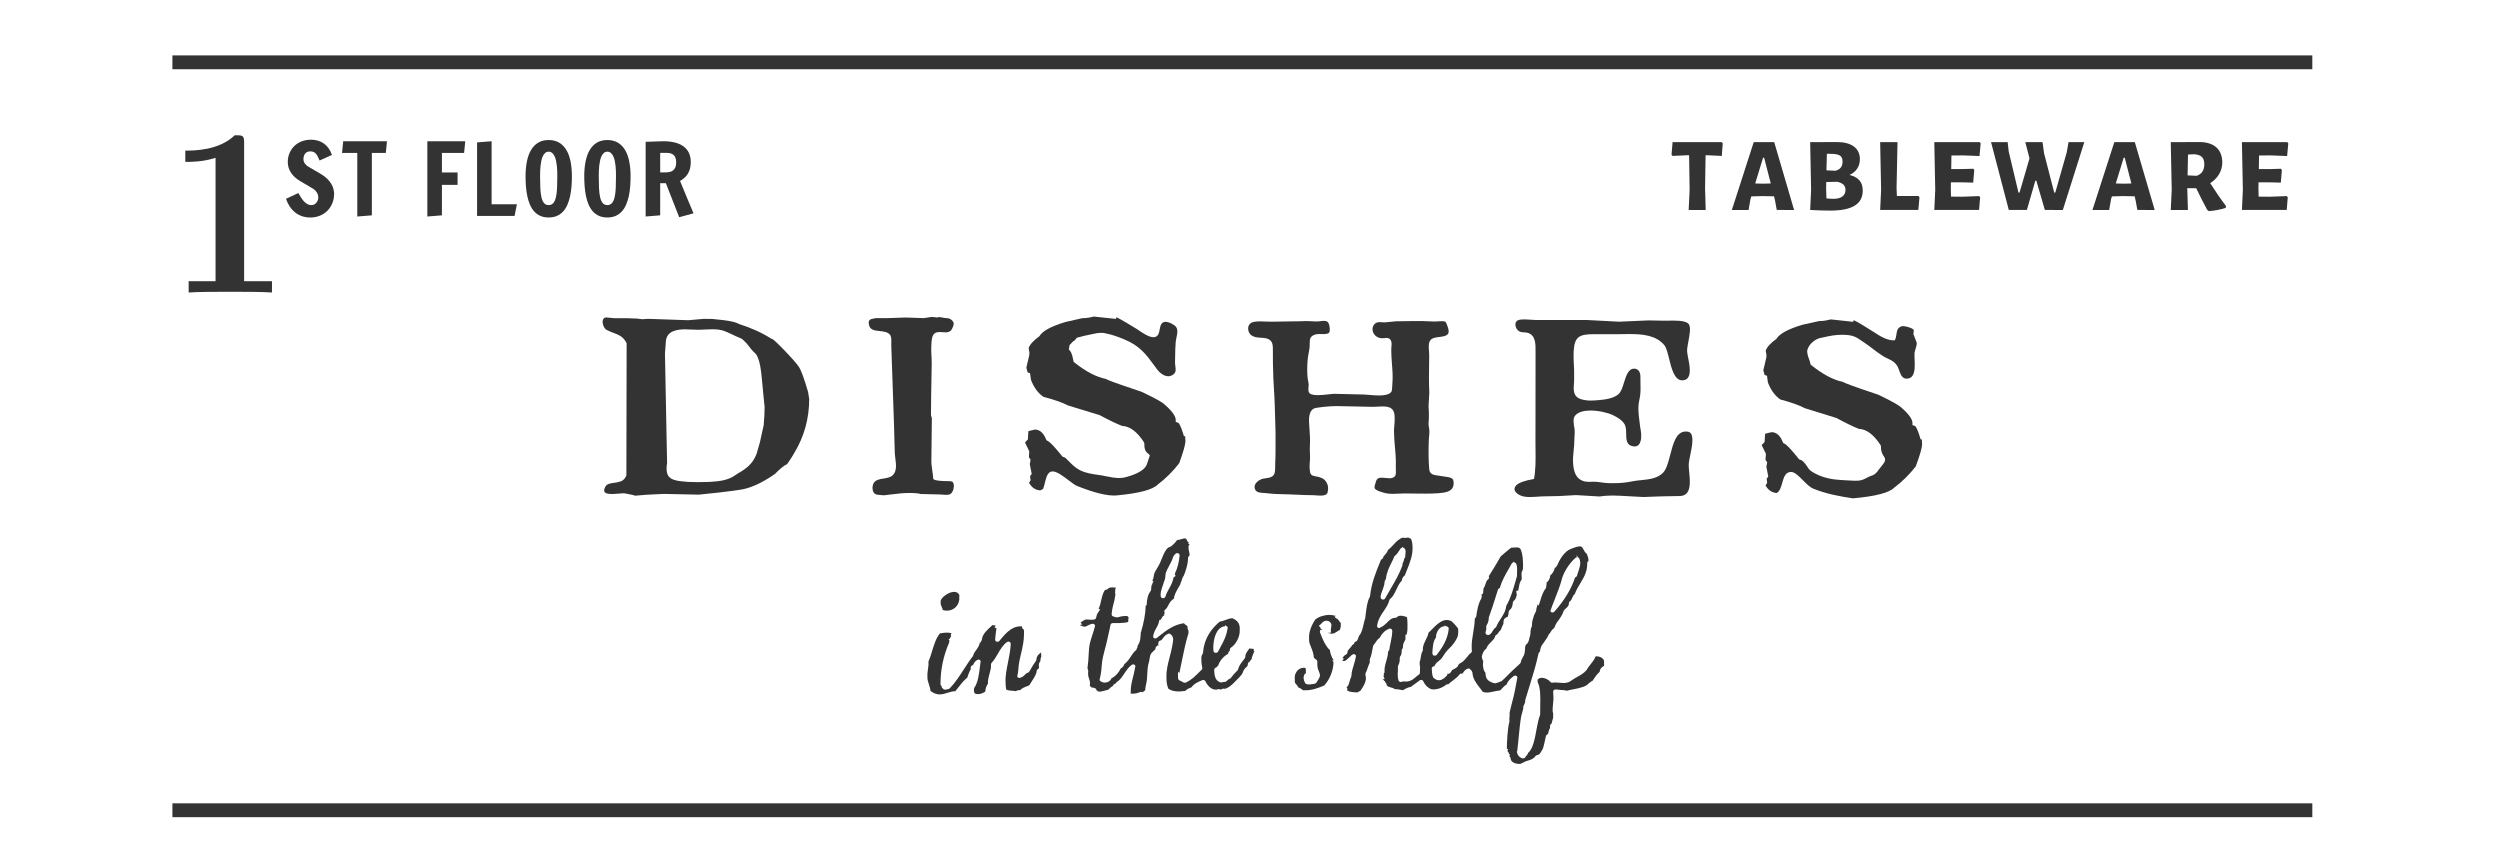 <?xml version="1.0" encoding="utf-8"?>
<!-- Generator: Adobe Illustrator 15.0.1, SVG Export Plug-In  -->
<!DOCTYPE svg PUBLIC "-//W3C//DTD SVG 1.0//EN" "http://www.w3.org/TR/2001/REC-SVG-20010904/DTD/svg10.dtd">
<svg version="1.0"
	 xmlns="http://www.w3.org/2000/svg" xmlns:xlink="http://www.w3.org/1999/xlink" xmlns:a="http://ns.adobe.com/AdobeSVGViewerExtensions/3.0/"
	 x="0px" y="0px" width="361px" height="125px" viewBox="0 0 361 125" overflow="visible" enable-background="new 0 0 361 125"
	 xml:space="preserve">
<defs>
</defs>
<path fill-rule="evenodd" clip-rule="evenodd" fill="#333333" d="M163.622,100.168c-0.094,0-0.189,0-0.289-0.013l-0.128-0.013
	l0.071-0.062v-0.158c-0.015-0.813,0.173-1.54,0.356-2.239c0.129-0.545,0.237-1.01,0.321-1.512c-0.04-0.1-0.091-0.152-0.145-0.186
	c-0.059-0.027-0.115-0.048-0.176-0.048c-0.08,0-0.148,0.026-0.216,0.071c-0.486,0.366-0.81,0.854-1.091,1.29
	c-0.329,0.495-0.618,0.919-1.064,1.194l-0.105,0.114l-0.132,0.146c-0.113,0-0.222,0.085-0.27,0.193
	c-0.051,0.123-0.067,0.13-0.24,0.231c-0.238,0.142-0.335,0.28-0.396,0.36c-0.08,0.058-0.25,0.109-0.716,0.225l-0.321,0.075
	c-0.09,0.02-0.171,0.037-0.248,0.037c-0.282,0-0.463-0.108-0.544-0.316c-0.044-0.116-0.146-0.196-0.267-0.224l-0.446-0.076
	c-0.152-0.199-0.208-0.254-0.217-0.283l0.033-0.247c0-0.099,0-0.172,0.002-0.217c-0.032-0.202-0.074-0.337-0.125-0.483
	c-0.096-0.275-0.162-0.493-0.138-0.75c-0.02-0.141-0.015-0.272,0.015-0.427c-0.051-0.176-0.096-0.255-0.125-0.32l0.095-0.063
	l-0.118-0.065l0.052-0.078c0.098-0.677,0.125-1.268,0.152-1.844c0.027-0.427,0.041-0.686,0.066-0.939
	c0.066-0.629,0.265-1.241,0.458-1.827c0.157-0.451,0.305-0.929,0.41-1.401c-0.105-0.184-0.202-0.239-0.324-0.239
	c-0.237,0.002-0.446,0.107-0.643,0.203c-0.267,0.139-0.417,0.219-0.542,0.223c-0.123,0-0.415-0.096-0.555-0.168l-0.181-0.08
	l0.167-0.04l0.147,0.04l-0.03-0.206l-0.136-0.118l0.031-0.066c0.142-0.104,0.588-0.396,0.752-0.412c0.145,0,0.24,0.006,0.324,0.012
	l0.204,0.019c0.115,0.004,0.201,0.012,0.277,0.012c0.152-0.008,0.27-0.012,0.375-0.03c0.146-0.041,0.255-0.143,0.279-0.283
	c0.062-0.281,0.123-0.576,0.297-0.744c0.042-0.049,0.076-0.091,0.096-0.172l0.221-0.273l-0.187-0.023l-0.063-0.057l0.039-0.119
	c0.143-0.279,0.236-0.709,0.322-1.08c0.14-0.607,0.272-1.18,0.577-1.535h0.006l0.128-0.015c0.12,0,0.191-0.041,0.247-0.125
	c0.096-0.138,0.324-0.218,0.64-0.218c0.157,0,0.29,0.01,0.413,0.029l0.137,0.014l-0.123,0.258l0.005,0.329
	c-0.007,0.028-0.027,0.149-0.027,0.188l0.062,0.15l-0.142,0.861c-0.211,0.76-0.371,1.396-0.413,2.087
	c0.025,0.138,0.101,0.231,0.202,0.265c0.154,0.063,0.379,0.147,0.613,0.147c0.203-0.01,0.366-0.064,0.486-0.166l0.017,0.078
	l0.066,0.062l0.063-0.168c0.027,0.021,0.071,0.028,0.116,0.028c0.043,0,0.073-0.003,0.115-0.008
	c0.157-0.015,0.257-0.026,0.356-0.026c0.24,0,0.309,0.053,0.343,0.105l0.137,0.209l-0.073-0.095l-0.051,0.647
	c-0.407,0.115-0.755,0.145-1.219,0.154l-1.007,0.006c-0.162,0-0.309,0.119-0.335,0.293c-0.088,0.486-0.199,0.956-0.307,1.419
	l-0.201,0.901c-0.074,0.359-0.174,0.712-0.27,1.07c-0.22,0.819-0.424,1.598-0.476,2.401c-0.052,0.795-0.135,1.37-0.314,2.11
	l-0.01,0.035l0.083,0.107c0.172,0.166,0.419,0.259,0.685,0.259c0.456-0.012,0.812-0.239,0.943-0.596
	c0.584-0.312,1.038-0.796,1.357-1.448c0.296-0.115,0.436-0.429,0.526-0.631c0.429-0.324,0.7-0.742,0.94-1.105
	c0.203-0.324,0.421-0.653,0.71-0.879c0.113-0.087,0.157-0.21,0.143-0.346l0.081-0.026V93.38c0.037-0.014,0.061-0.097,0.056-0.197
	c0.389-0.436,0.415-1.306,0.43-1.776c0.449-1.494,0.682-2.74,0.709-3.808l0.009-0.137l0.138-0.079
	c0.02-0.89,0.203-1.549,0.563-2.025c0.036-0.054,0.066-0.113,0.077-0.176l0.022-0.299c0.029-0.31,0.044-0.419,0.145-0.514
	c0.04-0.142,0.057-0.216,0.074-0.269l0.125-0.082l-0.176-0.152c0.119-0.231,0.152-0.429,0.186-0.627
	c0.019-0.17,0.051-0.329,0.103-0.466c0.072-0.194,0.208-0.42,0.36-0.671c0.191-0.323,0.329-0.56,0.439-0.792
	c0.062-0.141,0.12-0.281,0.177-0.427l0.056-0.144c0.204-0.494,0.373-0.918,0.591-1.24c0.187-0.281,0.361-0.48,0.618-0.524
	c0.044-0.015,0.098-0.038,0.14-0.068c0.35-0.265,0.645-0.571,0.887-0.919c0.272-0.027,0.463-0.086,0.621-0.139
	c0.204-0.058,0.335-0.097,0.483-0.098c0.081,0,0.137,0.001,0.198,0.012c0.074,0.171,0.125,0.274,0.202,0.405
	c0.041,0.063,0.112,0.115,0.188,0.13l-0.076,0.2l0.221,0.153l-0.145,0.09c-0.015,0.078-0.03,0.15-0.037,0.271
	c-0.012,0.221,0.037,0.438,0.083,0.642c0.039,0.133,0.062,0.235,0.064,0.294c-0.01,0.156-0.005,0.225,0,0.265
	c-0.15,0.14-0.21,0.243-0.21,0.366c0.005,0.582-0.157,1.313-0.496,2.245l-0.095,0.17l-0.02,0.139
	c-0.152,0.163-0.226,0.388-0.285,0.581c-0.046,0.19-0.085,0.29-0.127,0.342c-0.056,0.076-0.085,0.178-0.076,0.277
	c-0.096,0.18-0.191,0.337-0.284,0.505c-0.292,0.498-0.59,1.011-0.682,1.635c-0.426,0.225-0.629,0.623-0.794,0.94
	c-0.135,0.258-0.25,0.485-0.412,0.583c-0.084,0.057-0.143,0.139-0.167,0.255c0.011,0.091,0.024,0.146,0.053,0.19
	c-0.044,0.152-0.039,0.218,0,0.291h-0.09l-0.072,0.044l0.133,0.111c-0.218,0.024-0.314,0.192-0.399,0.373
	c-0.071,0.153-0.103,0.183-0.113,0.188l-0.094,0.101l-0.001-0.095l-0.124,0.109c-0.017,0.035-0.037,0.098-0.051,0.171
	c-0.062,0.399-0.218,0.655-0.375,0.933c-0.208,0.358-0.406,0.735-0.483,1.288c0.042,0.128,0.108,0.169,0.155,0.197
	c0.058,0.032,0.115,0.04,0.171,0.04c0.076,0,0.147-0.027,0.21-0.068l0.381-0.305c1.027-0.807,2.071-1.629,3.541-1.822
	c0.102,0.149,0.222,0.223,0.35,0.299c0.063,0.041,0.112,0.076,0.157,0.119c-0.008,0.156-0.008,0.418,0.149,0.633l-0.022,0.029
	l0.024,0.111v0.23c-0.409,1.327-0.723,2.861-0.998,4.217l-0.324,1.572l-0.069-0.145l-0.078-0.055l-0.027,0.129
	c-0.029,0.155-0.042,0.234-0.023,0.318c0.016,0.088,0.005,0.158-0.004,0.254c-0.002,0.223,0.015,0.311,0.069,0.397
	c0.044,0.091,0.127,0.152,0.226,0.185c0.093,0.018,0.176,0.069,0.269,0.128c0.161,0.087,0.219,0.118,0.275,0.148
	c0.096,0.019,0.147,0.021,0.184,0.021l0.123-0.021c0.804-0.396,1.309-0.895,1.841-1.425l0.446-0.443
	c0.037-0.037,0.061-0.082,0.093-0.143l-0.061-0.357c-0.051-0.326-0.093-0.612-0.082-0.884c-0.034-0.417,0.015-0.671,0.17-0.879
	c0.041-0.06,0.068-0.121,0.068-0.19c0.181-2.273,1.373-3.582,2.388-4.467c0.319-0.058,0.605-0.156,0.897-0.264
	c0.336-0.126,0.65-0.24,0.96-0.24c0.589,0.248,0.917,0.597,1.032,1.139c0.03,0.156,0.034,0.32,0.021,0.523
	c0.084,1.082-0.681,2.237-1.243,2.562c-0.145,0.086-0.213,0.252-0.167,0.415c-0.111,0.139-0.249,0.248-0.263,0.486
	c-0.416,0.254-1.141,0.763-1.45,1.742h-0.022l-0.083,0.071c-0.123,0.154-0.159,0.188-0.206,0.188
	c-0.14,0.038-0.244,0.176-0.253,0.338c0.027,0.632,0.068,1.569,0.91,1.804c0.027,0,0.051,0.005,0.076,0.005
	c0.13,0,0.169-0.017,0.194-0.03l0.177-0.043c0.012,0,0.021,0,0.035,0c0.215,0,0.264-0.023,0.309-0.055
	c0.072-0.06,0.148-0.129,0.231-0.197c0.112-0.11,0.173-0.174,0.287-0.195c0.079-0.024,0.146-0.07,0.188-0.135
	c0.263-0.363,0.572-0.717,0.943-1.065c0.057-0.056,0.086-0.116,0.104-0.179c0.117-0.494,0.4-0.854,0.699-1.246l0.257-0.332
	c0.05-0.068,0.076-0.139,0.076-0.209c0.01-0.398,0.182-0.635,0.382-0.918l0.261-0.363l0.026,0.082l0.226,0.009
	c0.128,0,0.211,0.011,0.292,0.027l0.055,0.077c-0.006,0.062-0.022,0.133-0.039,0.197l0.177,0.111l-0.103,0.022
	c-0.03,0.085-0.064,0.18-0.111,0.286c-0.131,0.283-0.219,0.491-0.238,0.779c-0.168,0.144-0.232,0.254-0.289,0.355l-0.062,0.131
	l-0.038-0.103c-0.169,0.222-0.196,0.333-0.179,0.429c0.023,0.131-0.054,0.212-0.24,0.39c-0.096,0.089-0.194,0.183-0.258,0.274
	c-0.076,0.104-0.123,0.225-0.172,0.338c-0.068,0.168-0.113,0.283-0.179,0.38c-0.243,0.324-0.521,0.605-0.819,0.893l-0.287,0.289
	c-0.458,0.456-0.682,0.669-1.29,0.917l-0.125,0.045l0.037-0.089c-0.165,0.009-0.25,0.036-0.331,0.056
	c-0.085,0.039-0.169,0.066-0.245,0.107c-0.157-0.068-0.213-0.078-0.262-0.078c-0.228,0.061-0.356,0.082-0.463,0.082
	c-0.792,0-1.299-0.836-1.481-1.197c-0.062-0.127-0.177-0.203-0.309-0.203l-0.15,0.029l-0.247,0.111
	c-0.438,0.197-0.988,0.439-1.29,0.914c-0.437,0.161-0.721,0.324-0.929,0.532l-0.197,0.024c-0.269,0.027-0.49,0.053-0.693,0.055
	c-0.707,0-1.204-0.138-1.543-0.412c-0.193-0.467-0.284-1.021-0.269-1.666c-0.032-0.937,0.199-1.874,0.476-2.922
	c0.149-0.595,0.281-1.116,0.377-1.637c0.081-0.461,0.113-0.752,0.127-0.934c-0.066-0.452-0.294-0.656-0.476-0.752
	c-0.046-0.021-0.098-0.043-0.162-0.043c-0.48,0.162-0.669,0.426-0.821,0.643c-0.157,0.223-0.246,0.334-0.419,0.379
	c-0.169,0.041-0.285,0.199-0.275,0.366l0.005,0.378l-0.078-0.073c-0.069,0.058-0.11,0.11-0.172,0.146
	c-0.1,0.077-0.164,0.196-0.164,0.316c0.006,0.108-0.074,0.194-0.257,0.35c-0.152,0.132-0.375,0.323-0.488,0.619
	c-0.037,0.107-0.069,0.257-0.11,0.504c-0.029,0.213-0.061,0.412-0.118,0.588c-0.151,0.439-0.186,1.106-0.218,1.689
	c0,0-0.03,0.528-0.04,0.671c-0.02,0.228-0.065,0.442-0.105,0.655c-0.078,0.361-0.142,0.646-0.154,0.969
	c-0.127,0.078-0.213,0.137-0.289,0.226l-0.091,0.099l-0.015-0.091l-0.284-0.003C164.29,100.085,163.977,100.161,163.622,100.168z
	 M176.874,90.43c-1.201,0.123-1.665,1.708-1.677,3.125c0,0.164,0.009,0.287,0.026,0.405c0.01,0.159,0.133,0.292,0.285,0.316
	c0.194,0,0.316-0.067,0.38-0.188c0.096-0.172,0.357-0.666,0.357-0.666c0.417-0.768,0.893-1.643,1.036-2.814l0.004-0.027l-0.07-0.104
	c-0.081-0.071-0.168-0.103-0.26-0.103l0.059-0.076l-0.12-0.006L176.874,90.43z M169.997,79.869c-0.077,0-0.145,0.02-0.206,0.064
	c-0.316,0.227-0.419,0.539-0.488,0.766l-0.076,0.209c-0.11,0.247-0.257,0.521-0.395,0.781c-0.208,0.39-0.378,0.711-0.476,0.998
	c-0.051,0.146-0.064,0.308-0.073,0.471c-0.009,0.164-0.027,0.341-0.064,0.46c-0.032,0.109-0.074,0.23-0.12,0.348
	c-0.274,0.771-0.463,1.315-0.513,1.827c0.002,0.168,0.005,0.244,0.022,0.312c0.029,0.165,0.166,0.277,0.331,0.282
	c0.171-0.005,0.311-0.112,0.353-0.258c0.115-0.397,0.3-0.733,0.483-1.06c0.294-0.522,0.562-1.014,0.679-1.67l0.146-0.123
	l0.186-0.117l-0.153-0.158c0.075-0.166,0.053-0.213,0.042-0.244c0.326-0.599,0.595-1.644,0.664-2.609
	c-0.044-0.156-0.115-0.215-0.174-0.244c-0.049-0.021-0.104-0.035-0.162-0.035H169.997L169.997,79.869z"/>
<path fill-rule="evenodd" clip-rule="evenodd" fill="#333333" d="M188.514,99.676c-0.13,0-0.269-0.005-0.399-0.012
	c-0.138-0.166-0.332-0.285-0.605-0.375c-0.108-0.202-0.248-0.365-0.371-0.52l-0.127-0.139c-0.042-0.167-0.066-0.348-0.042-0.561
	c-0.054-0.402,0.042-0.771,0.251-1.077c0.25-0.354,0.637-0.571,1.031-0.571c0.079,0,0.16,0,0.243,0.02
	c0.071,0.156,0.071,0.252,0.071,0.388v0.427c-0.008,0-0.02,0-0.03,0c-0.093,0-0.159,0.074-0.213,0.209
	c-0.052,0.127-0.079,0.268-0.088,0.443c0.029,0.26,0.101,0.498,0.206,0.689c0.034,0.073,0.104,0.132,0.182,0.172
	c0.117,0.04,0.247,0.069,0.404,0.069c0.117,0,0.24-0.029,0.367-0.042c0.115-0.027,0.211-0.043,0.316-0.043
	c0.125,0,0.336-0.083,0.397-0.215c0.042-0.092,0.101-0.186,0.172-0.278c0.134-0.19,0.289-0.426,0.333-0.737
	c-0.021-0.178-0.076-0.355-0.17-0.584c-0.092-0.227-0.163-0.396-0.176-0.544l-0.029-0.23c-0.018-0.155-0.037-0.325-0.018-0.444
	c-0.012-0.104-0.012-0.191,0-0.258c-0.051-0.102-0.093-0.154-0.137-0.188c-0.147-0.109-0.272-0.21-0.365-0.32
	c-0.02-0.542-0.219-1.05-0.41-1.532l-0.164-0.419c-0.096-0.253-0.133-0.545-0.117-0.865c-0.042-0.786,0.291-1.789,0.909-2.688
	c0.464-0.388,1.256-0.646,1.981-0.659c0.281,0,0.531,0.032,0.763,0.091l0.247,0.07l-0.219,0.056
	c0.047,0.116,0.096,0.158,0.139,0.199c0.068,0.059,0.144,0.127,0.223,0.145c0.1,0.026,0.161,0.115,0.274,0.274
	c0.071,0.111,0.155,0.229,0.27,0.335l-0.013,0.528c-0.033,0.178-0.071,0.323-0.137,0.475c-0.14,0.063-0.282,0.162-0.365,0.216
	c-0.266,0.173-0.48,0.317-0.77,0.323l-0.148-0.012l-0.479-0.107l0.484-0.031l-0.006-0.215c-0.025-0.088-0.012-0.266,0.03-0.5
	c0.029-0.158,0.046-0.264,0.052-0.371c-0.037-0.309-0.201-0.504-0.48-0.598c-0.089-0.031-0.172-0.043-0.25-0.043
	c-0.363,0.004-0.574,0.246-0.714,0.398c-0.101,0.121-0.138,0.158-0.173,0.166c-0.094,0.031-0.151,0.119-0.186,0.184l0.12,0.152
	l0.147,0.098l-0.13,0.018l0.339,0.332l-0.285-0.033l-0.071,0.312c0.13,0.355,0.228,0.581,0.324,0.808
	c0.315,0.702,0.596,1.329,1.125,1.792c0.045,0.425,0.24,0.977,0.476,1.377l0.123,0.192l-0.152-0.091h-0.02l-0.086,0.074l0.184,0.174
	c0.014,1.128-0.497,2.492-1.331,3.4c-0.81,0.35-1.698,0.686-2.677,0.697H188.514z"/>
<path fill-rule="evenodd" clip-rule="evenodd" fill="#333333" d="M219.39,110.309c-0.446,0-1.212-0.166-1.258-0.793
	c-0.015-0.139-0.076-0.246-0.176-0.325l0.095-0.261l-0.193-0.033l-0.003-0.006l0.052-0.111c-0.054-0.123-0.149-0.229-0.247-0.33
	l0.112-0.256l-0.185-0.094c0.01-0.945,0.096-2.9,0.383-3.956l-0.014-0.192l0.002-0.141c-0.027-0.074-0.008-0.163,0.02-0.3
	c0.012-0.036,0.021-0.127,0.021-0.157l-0.021-0.184c0.031-0.119,0.031-0.184-0.003-0.238l0.181-0.755l0.18-0.702
	c0.17-0.644,0.336-1.313,0.43-1.811l0.35-1.869c-0.053-0.12-0.1-0.16-0.142-0.183c-0.044-0.035-0.103-0.056-0.169-0.056
	c-0.091,0-0.166,0.029-0.226,0.072c-0.368,0.279-0.817,0.622-1.021,1.212c-0.264,0.136-0.463,0.354-0.635,0.541
	c-0.12,0.136-0.208,0.236-0.318,0.317c-0.324,0.033-0.635,0.101-0.938,0.164c-0.385,0.081-0.671,0.141-0.943,0.146
	c-0.226,0-0.412-0.031-0.605-0.105c-0.135-0.198-0.287-0.4-0.449-0.602c-0.492-0.636-1.007-1.289-1.051-2.176
	c-0.074-0.274-0.199-0.359-0.266-0.41c-0.054-0.119-0.161-0.191-0.302-0.191c-0.421,0.104-0.591,0.343-0.711,0.523
	c-0.122,0.16-0.154,0.207-0.183,0.219l-0.139,0.067l0.039-0.112l-0.203,0.077c-0.031,0.027-0.074,0.058-0.107,0.104
	c-0.23,0.319-0.566,0.569-0.91,0.837c-0.301,0.226-0.499,0.385-0.688,0.558c-0.228,0.011-0.319,0.042-0.37,0.1
	c-0.25,0.261-1.055,0.65-1.736,0.656c-0.182,0-0.299-0.01-0.406-0.053c-0.464-0.174-0.881-0.594-1.094-1.096
	c-0.037-0.105-0.123-0.188-0.229-0.217c-0.021,0-0.037,0-0.051,0c-0.145,0-0.202,0.023-0.256,0.059l-0.495,0.367
	c-0.282,0.194-0.526,0.372-0.765,0.557c-0.589,0.117-1.104,0.459-1.162,0.496l-0.297-0.05c-0.271-0.057-0.543-0.106-0.865-0.106
	c-0.213-0.145-0.496-0.223-0.63-0.256c-0.447-0.141-0.56-0.204-0.573-0.427c-0.012-0.139-0.097-0.26-0.225-0.31l0.02-0.098
	l-0.029-0.029c-0.098-0.059-0.132-0.118-0.188-0.189l-0.178-0.214l0.233,0.101l0.095-0.061l-0.033-0.078l-0.143-0.068l0.125,0.035
	l-0.107-0.212c0.036-0.086,0.047-0.226,0.021-0.366l0.098-0.201c0.02-0.034,0.02-0.096,0.02-0.154
	c-0.031-0.516,0.08-0.938,0.238-1.477c0.138-0.467,0.275-0.937,0.275-1.41c0.135-0.154,0.174-0.232,0.184-0.32
	c0.031-0.276,0.096-0.58,0.167-0.899c0.12-0.593,0.252-1.204,0.257-1.8c-0.01-0.115-0.068-0.207-0.147-0.252
	c-0.061-0.04-0.134-0.062-0.21-0.062c-0.847,0.273-1.215,0.91-1.488,1.369c-0.268,0.166-0.418,0.394-0.545,0.598
	c-0.115,0.167-0.179,0.283-0.265,0.352c-0.062,0.049-0.108,0.125-0.114,0.211l-0.061,0.304c-0.112,0.612-0.215,1.159-0.383,1.501
	c-0.028,0.062-0.041,0.131-0.038,0.177c0.01,0.09,0.005,0.13-0.003,0.175c-0.004,0.094-0.007,0.15,0,0.24
	c-0.125,0.229-0.213,0.496-0.294,0.732c-0.138,0.407-0.218,0.646-0.329,0.834c-0.006,0.195-0.006,0.359,0.069,0.504
	c-0.029,0.214-0.017,0.262,0.003,0.311c-0.089,0.609-0.383,1.068-0.814,1.697c-0.13,0.041-0.272,0.108-0.4,0.216
	c-0.662-0.016-1.226-0.046-1.506-0.312l0.043-0.249l-0.133-0.164c0.265-0.181,0.37-0.564,0.451-0.869
	c0.068-0.257,0.127-0.455,0.208-0.602c0.028-0.045,0.042-0.099,0.05-0.158c0.024-0.608,0.179-1.097,0.34-1.612
	c0.119-0.385,0.256-0.834,0.324-1.322c-0.039-0.106-0.098-0.159-0.149-0.191c-0.044-0.027-0.095-0.038-0.162-0.038
	c-0.085,0-0.159,0.017-0.224,0.061c-0.146,0.111-0.301,0.256-0.458,0.418c-0.304,0.29-0.548,0.518-0.739,0.518l-0.118-0.027
	l-0.136-0.059l0.172-0.172l0.052-0.076l-0.054-0.069l-0.17-0.033c0.268-0.304,0.355-0.437,0.527-0.508
	c0.138-0.052,0.223-0.183,0.223-0.329c0.012-0.215,0.099-0.322,0.293-0.523c0.12-0.122,0.279-0.284,0.387-0.513
	c0.219-0.069,0.326-0.304,0.358-0.399l0.093-0.086c0.041-0.012,0.184-0.076,0.24-0.135c0.083-0.102,0.128-0.23,0.172-0.365
	c0.078-0.228,0.123-0.343,0.17-0.402c0.34-0.4,0.465-0.958,0.592-1.508c0.092-0.422,0.158-0.691,0.256-0.947l0.071-0.575
	c0.11-0.879,0.232-1.929,0.586-2.511l0.044-0.14c0.207-1.907,0.826-3.405,1.477-4.997l0.109-0.276
	c0.185-0.085,0.283-0.183,0.312-0.319c0.028-0.14,0.125-0.244,0.259-0.385c0.172-0.192,0.355-0.395,0.435-0.7
	c0.305-0.218,0.576-0.52,0.799-0.757c0.399-0.438,0.818-0.891,1.371-1.02l0.122-0.027l-0.038,0.079c0,0,0.338-0.019,0.342-0.019
	c0.077,0,0.189-0.016,0.312-0.061c0.129,0.079,0.262,0.151,0.414,0.19c0.145,0.321,0.229,0.737,0.219,1.228
	c0.077,1.096-0.413,2.321-0.808,3.305c0,0.01-0.228,0.567-0.289,0.745c-0.194,0.149-0.412,0.384-0.456,0.779
	c-0.348,0.358-0.574,0.833-0.766,1.25c-0.264,0.556-0.5,1.062-0.892,1.364c-0.063,0.041-0.105,0.115-0.13,0.198
	c-0.149,0.598-0.469,1.06-0.8,1.559c-0.395,0.57-0.878,1.28-0.985,2.232c0.037,0.095,0.078,0.145,0.135,0.185
	c0.061,0.036,0.127,0.051,0.191,0.051c0.535-0.212,0.818-0.496,1.091-0.76c0.376-0.387,0.702-0.717,1.241-0.722l0,0
	c0.1,0,0.19-0.041,0.252-0.112c0.105-0.117,0.274-0.18,0.493-0.188c0.25,0,0.534,0.065,0.914,0.194l0.058,0.383
	c0.018,0.298,0.028,0.515,0.028,0.724c0.013,0.529,0,0.92-0.108,1.331l-0.031,0.136l-0.059-0.09l-0.131,0.204
	c0.066,0.089,0.066,0.14,0.008,0.259c0.066,0.164,0.074,0.196-0.08,0.484c-0.092,0.171-0.141,0.267-0.173,0.366
	c-0.063,0.183-0.075,0.343-0.083,0.482c-0.002,0.074-0.008,0.175-0.012,0.207c-0.113,0.097-0.165,0.19-0.165,0.317
	c0.003,0.398-0.063,0.691-0.188,0.836c-0.068,0.072-0.098,0.16-0.098,0.259c0.021,0.422-0.044,0.768-0.23,1.118
	c-0.025,0.053-0.045,0.11-0.039,0.182l0.002,0.24c0.012,0.244-0.002,0.454-0.018,0.654l-0.012,0.258
	c0.01,0.344,0.049,0.554,0.115,0.79c0.037,0.106,0.11,0.181,0.215,0.226c0.072,0.01,0.113,0.01,0.152,0.01
	c0.067,0,0.108-0.01,0.152-0.037c0.055-0.019,0.104-0.048,0.203-0.048l0.194,0.015c0.081,0.005,0.169,0.005,0.255,0.005
	c0.066,0,0.135-0.005,0.201-0.019c0.503-0.082,0.833-0.379,1.128-0.633c0.145-0.125,0.267-0.236,0.412-0.321
	c0.116-0.065,0.186-0.194,0.181-0.329c-0.002-0.125,0.005-0.262,0.018-0.4l0.003-0.313c0-0.141-0.016-0.317-0.06-0.505l0.016-0.164
	l-0.003-0.21c0.078-0.142,0.12-0.396,0.165-0.684c0.051-0.298,0.1-0.585,0.205-0.735c0.052-0.071,0.078-0.154,0.078-0.24
	c-0.031-0.518,0.174-0.939,0.393-1.395c0.174-0.357,0.354-0.716,0.443-1.129c0.147-0.112,0.316-0.285,0.457-0.432
	c0.609-0.625,1.338-1.365,2.154-1.381c0.219,0,0.417,0.049,0.641,0.149c0.179,0.094,0.91,0.901,1.002,1.093
	c0.035,0.176,0.045,0.354,0.014,0.546c0.031,0.606-0.269,1.069-0.631,1.576c-0.273,0.381-0.457,0.556-0.635,0.722l-0.212,0.209
	c-0.259,0.27-0.417,0.508-0.569,0.736c-0.163,0.26-0.288,0.451-0.43,0.607c-0.082,0.094-0.166,0.16-0.246,0.219
	c-0.281,0.217-0.507,0.388-0.652,0.693l-0.117,0.253l0.039-0.146c-0.242,0.072-0.348,0.197-0.365,0.319
	c0.008,0.469,0.066,0.902,0.169,1.226c0.015,0.063,0.052,0.121,0.101,0.164c0.262,0.227,0.518,0.337,0.781,0.337
	c0.438-0.006,0.754-0.307,1.006-0.541c0.121-0.092,0.191-0.199,0.219-0.332l0.029-0.129c0.076,0.081,0.076,0.081,0.088,0.081
	c0.082,0,0.187-0.048,0.282-0.147c0.086-0.082,0.137-0.177,0.175-0.252l0.09-0.15c0.032-0.018,0.115-0.061,0.201-0.107
	c0.217-0.107,0.39-0.195,0.531-0.329c0.104-0.104,0.148-0.224,0.182-0.312c0.101-0.165,0.214-0.214,0.312-0.269
	c0.171-0.094,0.286-0.158,0.387-0.26c0.216-0.199,0.393-0.412,0.564-0.626c0.19-0.242,0.361-0.448,0.534-0.562
	c0.101-0.074,0.132-0.18,0.152-0.252c-0.029-0.185-0.029-0.363-0.029-0.538c-0.028-0.637,0.068-1.255,0.2-2.056
	c0.113-0.665,0.23-1.382,0.245-2.123c0.122-0.108,0.196-0.202,0.214-0.321c0.078-0.676,0.289-1.925,0.755-2.615l0.015-0.025
	l-0.037-0.14l0.079-0.095l0.015-0.031l-0.062-0.122l-0.057-0.136l0.083,0.021l0.121-0.104c0.07-0.07,0.098-0.173,0.083-0.271
	l0.015-0.133c0.018-0.115,0.035-0.225,0.015-0.348c0.14-0.189,0.224-0.431,0.297-0.643c0.083-0.271,0.172-0.551,0.347-0.654
	c0.055-0.035,0.1-0.086,0.134-0.153l0.044-0.181c-0.01-0.057-0.014-0.113-0.041-0.171c0.637-0.98,1.203-1.955,1.733-2.874
	l0.345-0.293c0.375-0.32,0.753-0.639,1.146-0.942l0.347-0.026c0.142-0.008,0.279-0.02,0.404-0.027c0.262,0,0.402,0.038,0.514,0.137
	c0.212,0.17,0.451,1.095,0.454,2.153c0.018,0.335,0.005,0.659-0.029,0.937l-0.065,0.137c-0.053,0.104-0.108,0.218-0.123,0.338
	l0.007,0.348c0.024,0.188,0.027,0.229,0.017,0.262l0.008,0.152l-0.031,0.211c-0.128,0.188-0.213,0.327-0.258,0.503
	c-0.059,0.187-0.088,0.368-0.117,0.55c-0.021,0.165-0.059,0.329-0.086,0.427l-0.062,0.176l-0.054-0.141
	c-0.16,0.108-0.187,0.161-0.204,0.222l0.069,0.137l-0.016,0.123l-0.012,0.039l0.074,0.078l-0.035,0.141
	c-0.076,0.287-0.176,0.625-0.412,0.781c-0.083,0.062-0.137,0.166-0.141,0.262c-0.043,0.535-0.185,0.881-0.442,1.05
	c-0.086,0.06-0.149,0.157-0.157,0.269c-0.054,0.549-0.121,0.707-0.164,0.751c-0.137,0.027-0.25,0.072-0.314,0.161
	c-0.034,0.057-0.056,0.105-0.07,0.152l-0.057-0.068l-0.068-0.01l-0.005,0.157c-0.036,0.099-0.069,0.196-0.079,0.329v0.266
	c-0.174,0.365-0.311,0.633-0.395,0.923c-0.182,0.116-0.305,0.31-0.348,0.386c-0.096,0.145-0.17,0.238-0.255,0.283
	c-0.104,0.038-0.187,0.136-0.209,0.244c-0.079,0.314-0.338,0.566-0.571,0.792c-0.307,0.3-0.568,0.567-0.682,0.953
	c-0.314,0.21-0.573,0.64-0.649,1.095l-0.009,0.143c0.041,0.295,0.106,0.43,0.171,0.525l0.103,0.158l-0.146-0.046l0.056,0.223
	l-0.03,0.199c0.025,0.587,0.137,0.972,0.374,1.214c0,0.188,0.007,0.254,0.026,0.328c0.049,0.794,0.787,1.027,1.187,1.154
	c0.022,0.012,0.088,0.029,0.177,0.029l0.27-0.066c0.326-0.105,0.518-0.176,0.697-0.274l0.438-0.417
	c0.731-0.729,1.445-1.441,2.181-2.084c0.073-0.067,0.112-0.149,0.124-0.229c0.023-0.209,0.123-0.39,0.233-0.589
	c0.118-0.199,0.239-0.416,0.3-0.687c0.041-0.161,0.061-0.345,0.066-0.606c0.02-0.257,0.037-0.451,0.117-0.6
	c0.182-0.161,0.265-0.234,0.318-0.334c0.118-0.225,0.167-0.444,0.199-0.668c0.098-0.244,0.139-0.436,0.152-0.639l0.01-0.18v-0.139
	c0.041-0.165,0.063-0.285,0.059-0.416c0.146-0.227,0.149-0.391,0.162-0.582c0-0.141,0-0.293,0.053-0.501
	c0.143-0.53,0.261-0.981,0.488-1.311c0.044-0.057,0.069-0.143,0.061-0.229c-0.004-0.095,0.019-0.163,0.045-0.259
	c0.032-0.108,0.063-0.196,0.076-0.307l0.062-0.426l0.009,0.261l0.003,0.016l0.106,0.055l0.134-0.241l0.14-0.438
	c0.227-0.733,0.422-1.361,0.793-1.796c0.032-0.049,0.085-0.14,0.08-0.26c-0.01-0.06,0-0.119,0.018-0.177
	c0.027-0.132,0.051-0.251,0.039-0.383l-0.012-0.142l0.08,0.061c0.217-0.246,0.428-0.522,0.454-0.983
	c0.349-0.284,0.581-0.685,0.675-1.177l0.078,0.047h0.051l0.018-0.14c0,0,0,0,0.005,0c0.046,0,0.13-0.056,0.179-0.183
	c0.375-0.958,1.113-2.055,1.912-2.357l0.241-0.098c0.331-0.127,0.74-0.283,1.081-0.298c0.076,0,0.135,0.015,0.184,0.017
	c0.164,0.04,0.238,0.154,0.368,0.416c0.12,0.227,0.26,0.493,0.513,0.684l0.037,0.121c0.179,0.479,0.168,0.572,0.168,0.6l0.003,0.336
	c-0.132,0.02-0.171,0.093-0.171,0.244c0.031,1.227-0.492,2.076-0.99,2.894c-0.301,0.497-0.604,0.991-0.785,1.532
	c-0.204,0.166-0.312,0.408-0.41,0.625c-0.088,0.198-0.162,0.364-0.277,0.435c-0.117,0.062-0.188,0.189-0.186,0.329
	c0.014,0.293-0.16,0.469-0.467,0.76l-0.195,0.18c-0.037,0.043-0.07,0.101-0.092,0.145c-0.184,0.602-0.529,1.06-0.857,1.509
	c-0.27,0.362-0.346,0.538-0.5,0.952c-0.113,0.083-0.211,0.168-0.302,0.262c-0.177,0.238-0.276,0.385-0.353,0.553h-0.042
	l-0.079,0.075c-0.156,0.41-0.385,0.727-0.607,1.03l-0.135,0.199c-0.328,0.434-0.447,0.585-0.552,1.287
	c-0.128,0.109-0.182,0.188-0.208,0.29c-0.339,1.594-0.78,3.044-1.324,4.786c-0.214,0.69-0.412,1.329-0.608,1.986
	c0.01,0.075,0.022,0.136-0.003,0.27l-0.123,0.292c-0.119,0.271-0.144,0.325-0.151,0.366c0.06,0.127-0.031,0.448-0.13,0.769
	c-0.076,0.239-0.132,0.432-0.159,0.585c-0.146,0.807-0.267,2.024-0.37,3.098l-0.066,0.662c-0.043,0.459-0.088,0.893-0.133,1.251
	l-0.059,0.103c0.091,0.527,0.376,0.826,0.792,0.974c0.011,0,0.02,0,0.032,0c0.24,0,0.354-0.068,0.406-0.196
	c0.025-0.053,0.086-0.121,0.108-0.141c0.11-0.127,0.235-0.26,0.297-0.471c0.696-0.547,0.983-2.15,1.175-3.213l0.122-0.64
	c0.11-0.554,0.226-1.128,0.427-1.61l0.012-0.427c-0.006-0.295-0.004-0.629,0.008-1.005c0.025-1.166,0.047-2.501-0.383-3.337
	c0.033-0.203,0.01-0.261-0.008-0.302c0.15-0.219,0.347-0.291,0.597-0.296c0.461,0,0.968,0.235,1.224,0.568
	c0.068,0.089,0.176,0.139,0.284,0.139c0.175-0.023,0.284-0.034,0.395-0.034c0.218,0,0.383,0.019,0.545,0.03
	c0.288,0.032,0.499,0.046,0.708,0.046c0.253-0.004,0.439-0.027,0.615-0.088c0.231-0.061,0.432-0.197,0.678-0.375
	c0.146-0.102,0.25-0.163,0.355-0.227l0.328-0.184c0.545-0.304,0.955-0.541,1.336-0.975c0.176-0.316,0.341-0.535,0.527-0.762
	c0.299-0.363,0.611-0.748,0.803-1.241c0.033,0,0.07,0,0.111,0c0.447,0,0.822,0.181,1.006,0.448c0.089,0.137,0.12,0.305,0.086,0.514
	c0.034,0.168,0.034,0.293-0.006,0.424c-0.382,0.195-0.59,0.479-0.627,0.859c-0.432,0.371-0.756,0.878-1.013,1.283
	c-0.112,0.037-0.182,0.072-0.255,0.15l-0.1,0.102l-0.131,0.043c-0.387,0.555-1.305,0.74-2.197,0.92
	c-0.395,0.074-0.738,0.141-1.044,0.229c-0.276-0.089-0.552-0.106-0.919-0.119l-0.136-0.015c-0.164-0.014-0.338-0.027-0.524-0.055
	c-0.174,0.006-0.246,0.041-0.299,0.096c-0.047,0.051-0.084,0.114-0.094,0.209c0.025,0.273,0.042,0.551,0.049,0.825
	c0.016,0.212-0.013,0.495-0.049,0.796c-0.057,0.543-0.122,1.162-0.015,1.486c0.04,0.109,0.04,0.225,0.007,0.363
	c0.044,0.209,0.006,0.384-0.076,0.627c-0.062,0.192-0.106,0.343-0.129,0.51c-0.159,0.115-0.23,0.219-0.232,0.363l0.006,0.314
	c-0.095,0.082-0.174,0.279-0.223,0.539c-0.051,0.251-0.074,0.304-0.087,0.335c-0.146,0.026-0.249,0.12-0.286,0.251
	c-0.026,0.103-0.058,0.264-0.1,0.449l-0.029,0.135c-0.113,0.525-0.251,1.17-0.393,1.401c-0.13,0.185-0.26,0.39-0.39,0.617
	l-0.222,0.122c-0.144,0.028-0.352,0.104-0.424,0.229c-0.115,0.249-0.681,0.54-1.076,0.615c-0.23,0.06-0.431,0.147-0.645,0.271
	c-0.216,0.11-0.39,0.205-0.522,0.205H219.39z M208.472,90.452c-0.24,0-0.506,0.171-0.719,0.428
	c-0.264,0.342-0.416,0.786-0.393,1.167c-0.448,0.566-0.485,1.478-0.527,2.271c0.033,0.243,0.133,0.329,0.217,0.354
	c0.02,0.002,0.047,0.002,0.062,0.002c0.205,0,0.279-0.033,0.339-0.103c0.795-1.015,1.626-2.263,1.753-3.839
	c-0.038-0.138-0.112-0.229-0.208-0.267c-0.127-0.036-0.243-0.06-0.357-0.06l0.059-0.074h-0.12l-0.012,0.131
	C208.535,90.458,208.501,90.452,208.472,90.452z M218.468,81.241c-0.061,0-0.143,0.058-0.18,0.14
	c-0.102,0.193-0.408,0.732-0.408,0.732c-0.469,0.797-0.992,1.703-1.311,2.783c-0.168,0.09-0.244,0.166-0.277,0.277l-0.342,1.097
	c-0.314,0.974-0.621,1.952-0.965,2.875c-0.012,0.644-0.186,0.941-0.348,1.173c-0.014,0.17-0.014,0.248-0.034,0.318
	c0.044,0.175,0.034,0.224-0.022,0.378c-0.023,0.074-0.051,0.169-0.072,0.273l0.009,0.154c0.021,0.096,0.101,0.187,0.198,0.234
	c0.087,0.022,0.141,0.022,0.177,0.022l0.143-0.025c0.3-0.172,0.462-0.463,0.556-0.637c0.104-0.16,0.194-0.301,0.312-0.371
	c0.076-0.035,0.146-0.113,0.174-0.19c0.132-0.37,0.351-0.711,0.598-1.084c0.365-0.563,0.754-1.14,0.822-1.895
	c0.646-1.109,1-2.376,1.349-3.596l0.208-0.724c-0.01-0.361,0-0.604,0.008-0.844l0.012-0.273c-0.018-0.256-0.047-0.514-0.184-0.72
	c-0.074-0.093-0.184-0.151-0.295-0.151l0.035-0.075l-0.118,0.013l0.003,0.127C218.497,81.244,218.485,81.241,218.468,81.241z
	 M227.623,80.49c-0.029,0-0.071,0.028-0.113,0.059c-0.914,0.787-1.753,2.123-2.005,3.168c-0.178,0.718-0.564,1.712-0.937,2.671
	c-0.28,0.704-0.511,1.29-0.696,1.823c0.044,0.122,0.082,0.16,0.127,0.189c0.059,0.033,0.11,0.042,0.17,0.042
	c0.113,0,0.208-0.042,0.279-0.116c1.469-1.654,2.474-3.312,2.988-4.932c0.15-0.06,0.287-0.188,0.301-0.312
	c0.045-0.195,0.113-0.389,0.18-0.577c0.131-0.384,0.268-0.802,0.277-1.251c-0.02-0.209-0.063-0.385-0.119-0.546
	c-0.041-0.122-0.136-0.2-0.249-0.231l-0.037-0.107l-0.115-0.209l-0.001,0.371C227.667,80.503,227.649,80.49,227.623,80.49z
	 M202.401,79.104c-0.057,0-0.115,0.048-0.157,0.114l-0.182,0.266c-0.179,0.283-0.36,0.566-0.615,0.755
	c-0.059,0.041-0.099,0.091-0.122,0.16c-0.121,0.3-0.264,0.597-0.412,0.878c-0.332,0.672-0.678,1.363-0.779,2.278
	c-0.045,0.068-0.072,0.144-0.089,0.185c-0.089,0.126-0.133,0.24-0.12,0.36c0.004,0.291-0.139,0.688-0.279,1.073
	c-0.125,0.32-0.25,0.66-0.29,1c0.005,0.097,0.011,0.116,0.015,0.154c0.043,0.135,0.164,0.237,0.305,0.25
	c0.209,0,0.311-0.104,0.354-0.19c0.266-0.497,0.543-0.978,0.82-1.445c0.602-1.024,1.217-2.079,1.654-3.277
	c0.043-0.163,0.035-0.235,0.019-0.294c0.181-0.314,0.229-0.555,0.257-0.744c0.117-0.096,0.172-0.228,0.143-0.353
	c-0.006-0.035-0.008-0.111,0.029-0.354c0.012-0.146,0.02-0.215,0.021-0.28c-0.016-0.214-0.082-0.373-0.184-0.47
	c-0.064-0.068-0.152-0.109-0.252-0.109l0.023-0.085l-0.117,0.016l0.012,0.136C202.44,79.109,202.418,79.104,202.401,79.104z"/>
<path fill-rule="evenodd" clip-rule="evenodd" fill="#333333" d="M135.653,100.271c-0.088,0-0.167-0.012-0.253-0.026
	c-0.431-0.06-0.785-0.286-1.04-0.481c-0.019-0.309-0.12-0.625-0.213-0.906c-0.105-0.334-0.201-0.616-0.223-0.895
	c-0.003-0.068-0.003-0.118,0-0.178c-0.027-0.455,0.021-0.792,0.063-1.084c0.062-0.376,0.12-0.763,0.074-1.144
	c0.196-0.431,0.343-0.917,0.5-1.438c0.322-1.039,0.613-2.004,1.162-2.651l0.317-0.057c0.215-0.028,0.46-0.06,0.684-0.06
	c0.219,0,0.399,0.023,0.574,0.062l0.149,0.033l-0.098,0.06c-0.015,0.06-0.042,0.112-0.071,0.167
	c0.095,0.146,0.078,0.188-0.052,0.394c-0.047,0.081-0.076,0.126-0.104,0.185l-0.149,0.047l0.14,0.185
	c-0.079,0.106-0.066,0.183-0.035,0.239c-0.88,2.059-1.27,3.951-1.27,6.104c0.071,0.211,0.162,0.295,0.22,0.352l-0.054,0.091
	l0.135,0.098c0.014,0.043,0.058,0.1,0.11,0.135c0.086,0.053,0.181,0.088,0.27,0.088c0.373-0.061,0.549-0.086,0.689-0.227
	c0.736-0.766,1.378-1.754,2.001-2.713c0.463-0.717,0.885-1.367,1.314-1.91c0.125-0.423,0.287-0.635,0.454-0.858
	c0.222-0.309,0.478-0.645,0.559-1.151l0.066,0.047h0.059l0.013-0.158c0.047-0.029,0.117-0.107,0.137-0.264
	c0.094-0.784,0.721-1.36,1.334-1.914l0.193-0.182l0.181,0.031c0.086,0,0.165,0.018,0.277,0.041l-0.149,0.366l0.179-0.032l0.09,0.017
	c-0.044,0.331-0.09,0.7-0.132,1.064c-0.02,0.181-0.037,0.35-0.046,0.521l-0.007,0.142c0.029,0.122,0.096,0.21,0.211,0.257
	c0.017,0,0.031,0,0.049,0c0.202,0,0.282-0.037,0.343-0.113c0.797-0.972,1.702-2.09,2.994-2.111l0.313,0.011l-0.051,0.065
	c0,0.051,0.018,0.105,0.046,0.17c0.066,0.124,0.167,0.189,0.238,0.234c0.044,0.178,0.032,0.307,0.027,0.43l-0.011,0.325
	c0.001,0.825-0.175,1.651-0.406,2.647l-0.034,0.141c-0.125,0.551-0.233,1.012-0.304,1.474c-0.032,0.231-0.055,0.446-0.062,0.662
	c-0.036,0.392-0.071,0.718-0.162,1.046l-0.009,0.037l0.071,0.111c0.066,0.061,0.167,0.1,0.264,0.1
	c0.432-0.092,0.641-0.317,0.792-0.481c0.137-0.134,0.238-0.235,0.391-0.269c0.09-0.024,0.171-0.082,0.221-0.165l0.169-0.286
	c0.24-0.414,0.5-0.852,0.779-1.23c0.04-0.059,0.066-0.128,0.074-0.188c0.022-0.404,0.235-0.758,0.566-0.967l0.171-0.105
	l-0.058,0.157l0.032,0.201v0.298c-0.091,0.173-0.133,0.38-0.125,0.626l-0.027,0.007l-0.064,0.102l-0.061,0.134
	c-0.01,0.006-0.042,0.07-0.064,0.141c0.012,0.109,0.012,0.184-0.002,0.255c0.044,0.195,0,0.41-0.076,0.457
	c-0.176,0.071-0.229,0.208-0.236,0.309c-0.054,0.48-0.365,0.957-0.665,1.417c-0.152,0.223-0.289,0.434-0.402,0.637
	c-0.085,0.062-0.225,0.107-0.36,0.158l-0.13,0.043c-0.294,0.122-0.565,0.225-0.804,0.49l-0.161,0.016
	c-0.171,0-0.356,0.061-0.505,0.151c-0.201-0.041-0.402-0.056-0.562-0.062c-0.365-0.031-0.607-0.057-0.807-0.169
	c-0.061-0.253-0.1-0.581-0.1-1.015c-0.057-0.892,0.147-1.89,0.338-2.849c0.208-1.022,0.368-1.866,0.409-2.76
	c-0.031-0.168-0.107-0.234-0.169-0.262c-0.051-0.029-0.103-0.042-0.159-0.042c-0.077,0-0.15,0.024-0.204,0.061
	c-0.572,0.388-0.97,1.075-1.315,1.672c-0.276,0.481-0.562,0.961-0.899,1.312c-0.076,0.081-0.113,0.182-0.108,0.291
	c0.046,0.381-0.074,0.795-0.191,1.232c-0.14,0.497-0.277,0.994-0.248,1.516c-0.167,0.243-0.36,0.591-0.377,1.114
	c-0.235,0.212-0.684,0.388-1.064,0.388c-0.223,0-0.393-0.051-0.478-0.142c-0.071-0.075-0.103-0.192-0.103-0.353v-0.238l0.025-0.135
	c0.566-0.79,0.713-2.014,0.853-3.194l0.091-0.695c-0.032-0.105-0.078-0.14-0.123-0.171c-0.059-0.049-0.135-0.07-0.211-0.07
	c-0.427,0.16-0.552,0.403-0.649,0.582c-0.094,0.189-0.128,0.247-0.214,0.262c-0.088,0.024-0.162,0.098-0.211,0.194l-0.039,0.155
	c0,0.068,0.007,0.135,0.027,0.179l-0.155,0.308c-0.14,0.32-0.265,0.59-0.341,0.914c-0.566,0.467-1.037,1.076-1.417,1.571
	l-0.351,0.445l-0.079-0.03c-0.263,0-0.546,0.087-0.841,0.175c-0.549,0.172-0.941,0.288-1.322,0.288H135.653z"/>
<path fill-rule="evenodd" clip-rule="evenodd" fill="#333333" d="M136.712,88.178c-0.191,0-0.38-0.029-0.571-0.089
	c-0.032-0.168-0.098-0.312-0.159-0.452c-0.11-0.254-0.171-0.4-0.149-0.563c0.005-0.069,0-0.12-0.005-0.17
	c-0.005-0.041-0.01-0.08-0.005-0.129c0.06-0.446,1.077-1.293,1.938-1.312c0.377,0,0.623,0.15,0.771,0.476l-0.013,0.279
	c0.057,0.48-0.108,0.989-0.431,1.364c-0.336,0.374-0.819,0.596-1.326,0.596H136.712z"/>
<path fill="#333333" d="M91.319,71.457l-1.103-0.213c-0.046-0.008-0.119-0.014-0.204-0.014c-0.156,0-0.36,0.018-0.589,0.042
	c-0.412,0.031-0.757,0.063-1.076,0.063c-0.576,0-0.921-0.1-1.049-0.29c-0.103-0.159-0.071-0.409,0.103-0.745
	c0.218-0.443,0.748-0.512,1.307-0.584c0.626-0.099,1.271-0.182,1.584-0.766l0.157-0.275l0.037-19.113
	c-0.474-0.968-1.165-1.225-1.894-1.492c-0.355-0.131-0.677-0.256-1.008-0.441c-0.389-0.218-0.664-0.942-0.529-1.414
	c0.068-0.245,0.245-0.375,0.519-0.375c0.136,0.006,1.111,0.108,1.111,0.108H90.5l1.519,0.054l0.696,0.092l0.777-0.048l0.451,0.005
	l5.441,0.188l2.184-0.192l1.258,0.005c2.663,0.229,3.53,0.508,3.788,0.697c1.92,0.619,3.47,1.322,4.766,2.164l0.174,0.055
	c0.02,0.01,0.341,0.203,1.543,1.442c1.206,1.247,1.973,2.124,2.294,2.609c0.302,0.478,0.746,1.685,1.297,3.589l0.161,1.021
	c-0.002,2.793-0.723,5.411-2.14,7.753c-0.226,0.415-0.566,0.952-1.047,1.635c-0.432,0.186-1.064,0.699-1.75,1.413
	c-1.93,1.352-3.68,2.135-5.206,2.314c-1.843,0.27-3.797,0.492-5.811,0.683l-5.07-0.107l-2.503,0.124l-1.602,0.133L91.319,71.457z
	 M98.983,47.557c-1.162,0-2.718,0.182-2.834,1.749l-0.129,1.792l0.304,15.557v0.291c-0.052,0.189-0.071,0.443-0.071,0.699
	c0,1.312,0.654,1.643,1.944,1.833c0.726,0.097,1.493,0.141,2.422,0.141c0.488,0,0.979-0.013,1.472-0.02l0.632-0.032
	c1.178-0.066,2.516-0.237,3.528-1.002c0.165-0.123,0.352-0.234,0.53-0.338c0.177-0.098,0.282-0.163,0.382-0.227
	c1.106-0.728,1.65-1.371,2.094-2.488l0.486-1.691l0.188-0.865l0.348-1.577c0.091-0.962,0.13-1.841,0.13-2.61l-0.174-1.718
	l-0.228-2.417c-0.1-1.011-0.22-2.24-0.659-3.191c-0.13-0.277-0.3-0.436-0.473-0.596c-0.11-0.104-0.219-0.195-0.314-0.32l-0.304-0.38
	c-0.226-0.304-0.463-0.613-0.798-0.917l-0.163-0.156c-0.133-0.127-0.184-0.176-0.522-0.305c-0.311-0.118-0.637-0.271-0.976-0.443
	c-0.54-0.254-1.095-0.521-1.64-0.66c-0.345-0.082-0.738-0.12-1.243-0.12c-0.365,0-0.748,0.014-1.118,0.038
	c-0.34,0.026-0.675,0.039-0.988,0.039c-0.206,0-0.434-0.008-0.691-0.028l-0.174-0.003C99.636,47.572,99.31,47.557,98.983,47.557z"/>
<path fill="#333333" d="M126.727,71.443c-0.349-0.032-0.527-0.244-0.611-0.412c-0.196-0.38-0.165-0.957,0.073-1.314
	c0.284-0.436,0.824-0.526,1.397-0.615c0.498-0.08,1.016-0.162,1.345-0.498c0.595-0.596,0.467-1.562,0.355-2.413
	c-0.035-0.264-0.062-0.513-0.077-0.729c-0.031-0.738-0.046-1.477-0.062-2.217c-0.014-0.574-0.024-1.145-0.044-1.714l-0.402-11.661
	c0-0.086,0-0.196,0.002-0.323c0.015-0.404,0.035-0.919-0.179-1.196c-0.336-0.424-0.922-0.479-1.489-0.547
	c-0.772-0.076-1.5-0.152-1.583-1.086c-0.052-0.576,0.228-0.63,0.782-0.736l0.182-0.039l1.766-0.006l2.591-0.09l2.635,0.09
	l1.118-0.173l0.917,0.083l0.108-0.084c0.044,0.017,0.285,0.059,0.507,0.092c0,0,0.417,0.07,0.454,0.07
	c0.476,0.036,0.619,0.046,0.885,0.268c0.451,0.374,0.366,0.693,0.081,1.288c-0.218,0.446-0.603,0.509-0.951,0.509
	c-0.142,0-0.283-0.013-0.427-0.023c-0.143-0.006-0.285-0.018-0.422-0.018c-0.407,0-0.854,0.084-1.042,0.702
	c-0.11,0.347-0.137,0.913-0.156,1.275c-0.032,0.509,0,0.972,0.025,1.431c0.02,0.38,0.041,0.754,0.036,1.127
	c-0.071,3.725-0.108,6.221-0.108,7.473l0.127,0.416c-0.004,0-0.066,5.98-0.071,6.12c-0.009,0.454,0.064,0.958,0.133,1.443
	c0.056,0.39,0.115,0.78,0.132,1.147c0.002,0.1,0.025,0.396,2.339,0.396c0.358,0,0.559,0.078,0.625,0.459
	c0.078,0.396-0.074,1.127-0.479,1.396c-0.137,0.085-0.338,0.124-0.61,0.124c-0.171,0-0.353-0.01-0.519-0.03
	c-0.155-0.014-0.292-0.028-0.417-0.03l-2.741-0.061c-0.287-0.1-0.858-0.149-1.624-0.149c-0.91,0-1.579,0.078-2.91,0.24l-0.782,0.095
	L126.727,71.443z"/>
<path fill="#333333" d="M160.826,71.554c-1.743,0-4.202-0.951-5.251-1.361c-0.334-0.13-0.795-0.476-1.288-0.854
	c-0.782-0.59-1.665-1.265-2.29-1.265c-0.104,0-0.189,0.019-0.268,0.045c-0.519,0.194-0.704,0.975-0.863,1.65
	c-0.076,0.331-0.149,0.638-0.252,0.834l-0.402,0.214c-0.704-0.063-1.213-0.396-1.616-1.087l0.22-0.378l-0.068-0.613l0.233-0.297
	l-0.277-1.425l0.112-0.64l-0.242-0.361l0.051-0.845l-0.613-1.28l0.417-0.443l0.064-1.162l-0.018-0.016
	c0.033-0.006,0.079-0.016,0.135-0.032c0.166-0.049,0.435-0.135,0.863-0.21c0.701,0.031,1.208,0.49,1.589,1.436l0.084,0.137
	c0.176,0.069,0.551,0.178,2.219,2.266l0.12,0.106c0.274,0.028,0.473,0.246,0.588,0.362l0.388,0.391
	c0.456,0.451,0.853,0.844,1.483,1.169c0.828,0.419,1.727,0.548,2.599,0.671c0.441,0.068,0.87,0.126,1.282,0.227
	c0.638,0.139,1.143,0.211,1.592,0.229l0.176,0.002c0.348,0,0.669-0.042,0.939-0.112c0.662-0.185,2.63-0.709,3.064-1.839l0.444-1.312
	l-0.223-0.252c-0.417-0.256-0.6-0.729-0.576-1.459l-0.059-0.199c-0.983-1.523-2.042-2.306-3.144-2.346
	c-0.733-0.277-1.895-0.834-3.253-1.562l-4.546-1.39c-0.76-0.405-1.993-0.836-3.569-1.25c-0.672-0.457-1.242-1.179-1.641-2.074
	l-0.064-0.155c-0.076-0.1-0.137-0.398-0.196-0.956l-0.032-0.225l-0.346-0.12c-0.03-0.12-0.128-0.435-0.187-0.669l0.429-1.857
	l0.013-0.34l-0.108-0.648c0.157-0.488,0.719-1.114,1.545-1.703c0.434-0.75,1.662-1.421,3.775-2.062
	c0.65-0.146,2.365-0.538,2.435-0.55c0.005,0,0.017,0,0.019,0c0.522,0,1.036-0.076,1.608-0.233l3.215,0.338l0.078-0.226
	c0.253,0.043,2.653,1.502,2.969,1.705l0.216,0.148c0.559,0.381,1.493,1.02,2.163,1.02c0.108,0,0.206-0.024,0.294-0.051
	c0.443-0.173,0.522-0.627,0.6-1.07c0.088-0.479,0.169-0.929,0.652-1.086c0.055-0.015,0.113-0.019,0.182-0.019
	c0.512,0,1.351,0.446,1.55,0.765c0.274,0.438,0.157,0.98,0.037,1.513c-0.042,0.222-0.088,0.439-0.108,0.63
	c-0.056,0.707-0.071,1.424-0.079,2.126l-0.017,0.794c-0.001,0.199,0.022,0.391,0.047,0.585c0.063,0.461,0.121,0.863-0.268,1.173
	c-0.238,0.18-0.485,0.275-0.755,0.275c-0.662,0-1.306-0.561-1.66-1.049l-0.249-0.348c-1.327-1.813-2.2-3.014-4.524-3.961
	c-0.721-0.296-1.677-0.663-2.695-0.852c-0.161-0.039-0.316-0.049-0.468-0.059c-0.005,0-0.012,0-0.02,0
	c-0.546,0-0.963,0.096-1.397,0.193c-0.245,0.054-0.41,0.096-0.579,0.123c-0.4,0.074-0.829,0.176-1.213,0.292l-0.138,0.028
	c-0.095,0.013-0.171,0.027-0.279,0.102c-0.073,0.058-0.125,0.131-0.164,0.204c-0.051,0.069-0.083,0.12-0.122,0.141
	c-0.211,0.11-0.446,0.328-0.753,0.706l-0.093,0.62l0.156,0.19c0.052,0.04,0.29,0.251,0.508,1.465l0.037,0.139
	c1.711,1.369,3.224,2.166,4.646,2.454c0.203,0.136,0.995,0.468,5.173,1.862c2.265,1.076,3.026,1.561,3.261,1.791
	c1.386,1.19,1.66,1.9,1.65,2.283l-0.004,0.262l0.379,0.138c0.02,0.013,0.309,0.226,0.743,1.71l0.049,0.182l0.206,0.078
	c-0.013,0.183,0.014,0.379,0.031,0.686c-0.019,0.522-0.333,1.626-0.906,3.182c-0.888,1.154-1.961,2.223-3.095,3.074
	c-0.723,0.751-2.731,1.277-5.963,1.574C161.091,71.549,160.961,71.554,160.826,71.554z"/>
<path fill="#333333" d="M190.686,71.568c-0.215,0-0.438-0.015-0.64-0.033c-0.291-0.022-0.453-0.039-0.588-0.039h-0.359
	c-0.492,0-0.989-0.021-1.482-0.046l-0.304-0.013c-0.317-0.018-0.623-0.039-0.939-0.041l-0.685-0.02
	c-0.88-0.02-1.789-0.034-2.672-0.147c-0.13-0.023-0.279-0.034-0.432-0.037c-0.594-0.029-1.144-0.056-1.352-0.524
	c-0.112-0.257-0.098-0.511,0.041-0.766c0.211-0.377,0.699-0.708,1.178-0.797c0.096-0.013,0.197-0.029,0.305-0.041
	c0.339-0.043,0.729-0.1,0.982-0.293c0.405-0.303,0.397-0.886,0.395-1.404c-0.007-0.133-0.007-0.262,0.003-0.379
	c0.062-1.23,0.052-2.456,0.052-3.639l-0.005-1.045l-0.108-3.754c-0.02-0.806-0.07-1.623-0.123-2.443
	c-0.029-0.479-0.056-0.975-0.082-1.461c-0.066-1.471-0.071-2.865-0.071-4.408c0-1.193-0.64-1.439-1.81-1.473
	c-1.092-0.041-1.651-0.416-1.749-1.168c-0.047-0.338,0.049-0.645,0.27-0.855c0.299-0.3,0.976-0.332,1.461-0.332
	c0.258,0,0.51,0.006,0.741,0.02c0.191,0.011,0.363,0.016,0.506,0.016h0.919c1.163-0.029,2.048-0.041,2.673-0.041h0.422
	c0,0,1.42-0.042,1.451-0.042c0.328,0,0.542,0.011,0.76,0.032c0.268,0.016,0.479,0.029,0.699,0.029c0.154,0,0.301-0.02,0.461-0.037
	c0.219-0.027,0.395-0.052,0.559-0.052c0.178,0,0.324,0.027,0.451,0.081c0.339,0.155,0.444,0.965,0.402,1.355
	c-0.031,0.338-0.291,0.475-0.896,0.475l-0.621-0.014c-0.16,0-0.277,0.005-0.377,0.025c-0.998,0.217-0.998,0.717-0.998,1.343
	c0,0.163,0,0.345-0.016,0.527c-0.031,0.298-0.086,0.588-0.14,0.872c-0.059,0.302-0.114,0.6-0.137,0.906
	c-0.091,0.994-0.091,1.891-0.011,2.662c0.023,0.149,0.047,0.291,0.071,0.428c0.037,0.185,0.074,0.36,0.079,0.566
	c0,0.111-0.007,0.222-0.023,0.328c-0.021,0.244-0.047,0.502,0.053,0.748c0.123,0.285,0.54,0.424,1.28,0.424
	c0.52,0,1.122-0.064,1.603-0.122c0.344-0.034,0.633-0.07,0.816-0.07c1.432,0.048,2.825,0.077,4.215,0.099
	c0.219,0.002,0.503,0.031,0.817,0.057c0.438,0.041,0.938,0.082,1.417,0.082c0.902,0,1.479-0.167,1.753-0.513
	c0.095-0.116,0.12-0.502,0.145-0.913l0.008-0.215c0.095-0.979,0.019-1.978-0.06-2.943c-0.049-0.666-0.096-1.322-0.096-1.982
	c0-0.107,0.012-0.23,0.016-0.371c0.031-0.301,0.059-0.637-0.018-0.874c-0.149-0.439-0.453-0.497-0.701-0.497
	c-0.104,0-0.219,0.012-0.334,0.029c-0.109,0.009-0.221,0.016-0.331,0.016c-0.539-0.012-1.027-0.348-1.235-0.812
	c-0.145-0.334-0.143-0.705,0.018-1.002c0.089-0.171,0.27-0.398,0.627-0.49c0.08-0.014,0.174-0.028,0.289-0.028
	c0.113,0,0.238,0.015,0.352,0.026c0.133,0.004,0.258,0.016,0.377,0.016l0.172-0.012l1.447-0.143c0.895,0,1.77-0.018,2.589-0.036
	h1.142l1.861,0.069c0.086,0,0.206-0.008,0.339-0.016c0.263-0.018,0.482-0.035,0.679-0.035c0.321,0,0.456,0.043,0.513,0.074
	c0.108,0.074,0.299,0.525,0.441,1.051c0.073,0.318,0.059,0.549-0.06,0.719c-0.21,0.309-0.732,0.373-1.24,0.441
	c-0.438,0.053-0.902,0.105-1.168,0.33c-0.443,0.369-0.379,1.145-0.322,1.768c0.012,0.188,0.027,0.36,0.027,0.508l-0.016,1.268
	c-0.02,1.332-0.041,2.717,0.027,4.078l-0.003,0.184l-0.103,1.843c0.033,0.458,0.049,0.868,0.049,1.276
	c0,0.404-0.016,0.812-0.049,1.231c-0.015,0.192,0.021,0.401,0.063,0.601c0.022,0.121,0.039,0.24,0.049,0.351
	c0.027,0.315-0.005,0.596-0.034,0.897c-0.015,0.179-0.034,0.359-0.045,0.549c-0.058,1.701-0.038,2.99,0.062,4.186
	c0.044,0.51,0.313,0.783,0.875,0.877c0.275,0.05,0.541,0.091,0.809,0.124c0.277,0.036,0.557,0.073,0.844,0.128
	c0.326,0.053,0.688,0.121,0.854,0.318c0.162,0.178,0.162,0.623,0.125,0.865c-0.159,0.955-1.152,1.099-2.243,1.183
	c-0.604,0.043-1.219,0.055-1.842,0.055c-0.302,0-1.319-0.012-1.319-0.012c-0.443-0.011-0.882-0.015-1.321-0.015h-0.438
	c-0.232,0-0.476,0.017-0.719,0.026c-0.334,0.02-0.612,0.032-0.885,0.032c-0.387,0-0.699-0.029-0.979-0.087
	c-0.449-0.112-1.387-0.333-1.621-0.692c-0.105-0.166,0.047-0.621,0.113-0.816l0.044-0.14c0.115-0.446,0.36-0.602,0.836-0.602
	c0.179,0,0.368,0.022,0.557,0.042c0.196,0.024,0.395,0.043,0.574,0.043c0.262,0,0.632-0.043,0.831-0.362
	c0.12-0.194,0.104-0.624,0.088-0.972c-0.008-0.127-0.012-0.236-0.008-0.316c0.023-0.492,0.014-1.037-0.031-1.732
	c-0.026-0.383-0.059-0.772-0.098-1.168c-0.062-0.736-0.125-1.502-0.131-2.252c0-0.256,0.025-0.548,0.052-0.851
	c0.045-0.636,0.104-1.36-0.062-1.891c-0.232-0.745-1.039-0.829-1.627-0.829c-0.248,0-0.503,0.02-0.746,0.031
	c-0.205,0.018-0.407,0.03-0.578,0.03c-0.057,0-5.309-0.109-5.309-0.109c-1.13,0-2.365,0.16-3.001,0.265
	c-0.495,0.076-1.071,0.497-0.995,2.062c0.012,0.297,0.041,0.613,0.059,0.92c0.049,0.697,0.1,1.418,0.076,2.115l-0.027,0.807
	c0,0.232,0.01,0.441,0.02,0.652c0.022,0.369,0.037,0.717-0.004,1.106c-0.064,0.569-0.057,1.1,0.017,1.558
	c0.081,0.53,0.432,0.589,0.794,0.654c0.078,0.016,0.162,0.025,0.248,0.045c0.443,0.102,0.938,0.243,1.24,0.684
	c0.331,0.475,0.412,0.998,0.254,1.593C191.622,71.42,191.307,71.568,190.686,71.568z"/>
<path fill="#333333" d="M220.927,71.768c-0.498,0-0.875-0.045-1.191-0.155c-0.295-0.1-0.56-0.255-0.752-0.433
	c-0.371-0.36-0.389-0.728-0.04-1.099s1.218-0.685,2.569-0.919c0.248-1.354,0.232-2.74,0.219-4.072
	c-0.005-0.373-0.01-0.741-0.01-1.092l0.012-12.656c-0.002-0.178-0.002-0.365,0-0.575c0.012-1.08,0.027-2.435-1.211-2.724
	c-0.135-0.037-0.279-0.041-0.434-0.05c-0.251-0.02-0.484-0.034-0.658-0.119c-0.318-0.145-0.57-0.532-0.607-0.923
	c-0.021-0.28,0.078-0.52,0.285-0.66c0.159-0.11,0.492-0.168,0.995-0.168c0.348,0,0.728,0.029,1.059,0.053
	c0.28,0.018,0.503,0.033,0.672,0.033h7.319l4.625,0.243l4.292-0.188l1.954,0.04h0.613l0.38-0.004c0.188,0,0.413-0.007,0.649-0.007
	c1.199,0,1.91,0.162,2.182,0.5c0.344,0.43,0.139,1.526-0.043,2.498c-0.104,0.559-0.207,1.089-0.187,1.439
	c0.012,0.221,0.073,0.549,0.144,0.926c0.189,0.93,0.439,2.215,0.005,2.855c-0.137,0.206-0.34,0.332-0.607,0.385
	c-0.086,0.021-0.164,0.025-0.242,0.025c-1.126,0-1.546-1.68-1.908-3.155c-0.21-0.838-0.39-1.564-0.674-1.915
	c-1.171-1.423-3.087-1.614-4.979-1.614l-1.54,0.017h-3.54c-2.254,0-2.92,0.33-3.043,2.51c-0.031,0.586,0,1.171,0.023,1.739
	c0.025,0.397,0.047,0.792,0.047,1.187v0.684c0.02,0.331,0,0.674-0.027,0.999c-0.068,0.938-0.139,1.909,1.048,2.276
	c0.446,0.132,0.89,0.193,1.399,0.193c0.412,0,0.827-0.041,1.266-0.079l0.349-0.04c0.38-0.03,1.673-0.19,2.358-0.795
	c0.396-0.348,0.604-1.008,0.818-1.715c0.307-0.975,0.621-1.98,1.452-1.98c0.255,0,0.461,0.084,0.614,0.244
	c0.202,0.204,0.311,0.564,0.295,0.968c-0.002,0.321,0,0.647,0.01,0.976c0.018,0.744,0.029,1.521-0.146,2.236
	c-0.268,1.134-0.135,2.133,0,3.179c0.033,0.268,0.07,0.543,0.102,0.824c0.016,0.163,0.051,0.347,0.092,0.532
	c0.086,0.469,0.145,1.49-0.27,1.993c-0.152,0.186-0.367,0.28-0.621,0.28c-0.148,0-0.312-0.028-0.49-0.089
	c-0.705-0.244-0.721-0.974-0.734-1.749c-0.006-0.473-0.016-0.959-0.201-1.314c-0.322-0.617-1.113-1.086-1.717-1.375
	c-0.699-0.328-2.027-0.658-3.225-0.658c-0.758,0-1.763,0.135-2.254,0.767c-0.306,0.387-0.195,1.065-0.104,1.608
	c0.026,0.152,0.049,0.296,0.062,0.409c0.024,0.285,0.002,0.593-0.018,0.892c-0.015,0.203-0.024,0.4-0.024,0.594
	c0,0.495-0.052,0.983-0.098,1.48c-0.068,0.652-0.136,1.335-0.077,2.017c0.135,1.704,0.887,2.535,2.298,2.535
	c0.089,0,0.187,0,0.28-0.011c0.127-0.009,0.25-0.015,0.367-0.015c0.397,0,0.741,0.048,1.096,0.102
	c0.344,0.046,0.699,0.099,1.123,0.107c0.203,0.004,0.402,0.007,0.602,0.007c1.072,0,1.912-0.084,2.792-0.271
	c0.407-0.084,0.849-0.131,1.292-0.171c1.125-0.118,2.285-0.228,3.106-1.043c0.522-0.52,0.782-1.534,1.062-2.614
	c0.43-1.652,0.868-3.365,2.256-3.365c0.084,0,0.167,0.011,0.253,0.023c0.211,0.022,0.375,0.115,0.482,0.277
	c0.417,0.586,0.13,1.968-0.093,3.074c-0.125,0.599-0.229,1.115-0.229,1.453c0,0.301,0.035,0.659,0.072,1.04
	c0.102,1.066,0.228,2.396-0.352,3.044c-0.242,0.271-0.58,0.4-1.039,0.408l-2.506,0.043l-2.722,0.098l-3.361-0.181
	c-0.393-0.019-0.745-0.033-1.083-0.033c-0.711,0-1.35,0.053-1.891,0.137l-3.4-0.2l-2.439,0.137l-2.109,0.043
	c-0.302,0-0.643,0.023-0.993,0.049C221.665,71.738,221.288,71.768,220.927,71.768z"/>
<path fill="#333333" d="M267.561,71.959c-1.804-0.263-3.899-0.643-5.749-1.41c-0.463-0.191-0.966-0.694-1.459-1.189
	c-0.602-0.609-1.172-1.178-1.694-1.215c-0.002,0-0.002,0-0.007,0c-0.849,0-1.067,0.781-1.287,1.543
	c-0.178,0.613-0.348,1.251-0.811,1.505c-0.695-0.058-1.203-0.396-1.609-1.089l0.234-0.383l-0.073-0.607l0.231-0.292l-0.273-1.433
	l0.118-0.635l-0.247-0.361l0.067-0.851l-0.617-1.276l0.423-0.445l0.068-1.164l-0.018-0.018c0.029,0,0.076-0.012,0.133-0.027
	c0.166-0.055,0.436-0.128,0.857-0.208c0.705,0.032,1.216,0.493,1.587,1.444l0.083,0.137c0.179,0.069,0.553,0.18,2.219,2.276
	l0.117,0.104c0.275,0.028,0.539,0.235,0.873,0.677c0.071,0.094,0.128,0.182,0.184,0.261c0.24,0.369,0.407,0.618,0.798,0.845
	c1.099,0.688,2.488,1.08,4.025,1.154c0.245,0.014,0.498,0.028,0.75,0.051c0.307,0.018,0.616,0.035,0.928,0.048
	c0.171,0.009,0.338,0.017,0.509,0.017c0.15,0,0.303-0.008,0.459-0.017c0.456-0.03,0.824-0.215,1.172-0.397
	c0.223-0.119,0.449-0.235,0.701-0.314c0.513-0.152,0.787-0.503,1.021-0.848c0.086-0.127,0.188-0.254,0.294-0.378
	c0.213-0.262,0.377-0.46,0.508-0.673c0.25-0.438,0.103-0.666-0.084-0.951l-0.07-0.111c-0.23-0.386-0.326-0.754-0.307-1.238
	l-0.057-0.207c-0.979-1.518-2.033-2.312-3.133-2.353c-0.727-0.274-1.889-0.84-3.25-1.573l-4.538-1.404
	c-0.757-0.413-1.995-0.853-3.565-1.27c-0.666-0.463-1.24-1.182-1.63-2.076l-0.065-0.158c-0.074-0.096-0.139-0.4-0.194-0.959
	l-0.024-0.227l-0.349-0.116c-0.031-0.122-0.122-0.437-0.187-0.669l0.435-1.86l0.02-0.333l-0.107-0.656
	c0.153-0.481,0.716-1.112,1.55-1.697c0.44-0.746,1.672-1.416,3.787-2.045c0.649-0.147,2.371-0.529,2.433-0.539l0.123,0.007
	c0.421,0,0.929-0.081,1.51-0.231l3.218,0.347l0.075-0.229c0.284,0.041,2.597,1.5,2.821,1.651c0.83,0.546,1.91,1.254,2.936,1.254
	c0.062,0,0.127-0.002,0.193-0.011c0.141-0.284,0.18-0.546,0.219-0.795c0.08-0.588,0.154-1.098,0.896-1.254h0.008
	c0.377,0,1.289,0.217,1.557,0.509c0.037,0.053,0.062,0.103,0.057,0.148l-0.057,0.496l0.469,1.215
	c0.071,0.177-0.062,0.604-0.162,0.944c-0.065,0.203-0.127,0.393-0.14,0.52c-0.026,0.225-0.012,0.55,0.005,0.926
	c0.037,0.896,0.094,2.014-0.406,2.541c-0.186,0.196-0.441,0.293-0.763,0.293c-0.113-0.003-0.165-0.012-0.216-0.029
	c-0.469-0.128-0.649-0.632-0.829-1.115c-0.081-0.236-0.155-0.444-0.25-0.617c-0.388-0.66-0.9-0.9-1.396-1.131
	c-0.277-0.127-0.494-0.234-0.708-0.373c-0.495-0.307-0.959-0.654-1.422-1.012c-0.417-0.32-0.839-0.644-1.272-0.924l-0.346-0.234
	c-0.357-0.252-0.682-0.473-1.053-0.627c-0.374-0.158-0.853-0.246-1.437-0.264l-0.288-0.012c-0.561,0-1.085,0.055-1.428,0.101
	c-0.496,0.078-0.998,0.187-1.488,0.3l-0.357,0.075c-0.797,0.189-1.611,0.941-1.814,1.68c-0.104,0.408,0.067,0.897,0.236,1.375
	c0.082,0.228,0.162,0.457,0.196,0.655l0.037,0.133c1.714,1.385,3.22,2.188,4.643,2.486c0.202,0.133,0.987,0.471,5.168,1.871
	c2.255,1.085,3.011,1.58,3.247,1.803c1.384,1.201,1.658,1.913,1.639,2.295l-0.002,0.265l0.382,0.134
	c0.016,0.01,0.307,0.225,0.731,1.715l0.051,0.18l0.204,0.084c-0.016,0.205,0.012,0.393,0.029,0.681
	c-0.02,0.528-0.341,1.628-0.919,3.177c-0.897,1.154-1.975,2.221-3.107,3.064C272.798,71.158,270.792,71.676,267.561,71.959z"/>
<line fill="none" stroke="#333333" stroke-width="2" stroke-miterlimit="10" x1="24.896" y1="117" x2="333.899" y2="117"/>
<line fill="none" stroke="#333333" stroke-width="2" stroke-miterlimit="10" x1="24.896" y1="9" x2="333.899" y2="9"/>
<g>
	<g>
		<g>
			<path fill="#333333" d="M45.913,22.669c-0.072-0.159-0.157-0.3-0.252-0.421c-0.096-0.122-0.212-0.219-0.348-0.289
				c-0.136-0.069-0.309-0.104-0.52-0.104c-0.164,0-0.308,0.03-0.432,0.091s-0.226,0.143-0.305,0.246
				c-0.08,0.103-0.14,0.223-0.179,0.357c-0.04,0.136-0.06,0.278-0.06,0.428c0,0.122,0.019,0.236,0.056,0.344
				c0.037,0.107,0.088,0.207,0.151,0.295c0.063,0.09,0.135,0.17,0.214,0.242s0.159,0.133,0.239,0.18l1.741,1.018
				c0.412,0.233,0.749,0.479,1.011,0.736c0.262,0.257,0.467,0.512,0.614,0.765s0.25,0.497,0.306,0.733s0.089,0.449,0.098,0.642
				c0,0.52-0.088,0.993-0.263,1.421c-0.176,0.428-0.418,0.794-0.727,1.098c-0.309,0.305-0.673,0.539-1.092,0.705
				s-0.872,0.25-1.359,0.25c-0.449,0-0.861-0.068-1.235-0.204c-0.375-0.136-0.708-0.324-1.001-0.565
				c-0.292-0.24-0.545-0.526-0.758-0.856s-0.385-0.687-0.516-1.071l1.784-0.835c0.103,0.169,0.215,0.354,0.337,0.558
				c0.122,0.204,0.257,0.394,0.407,0.569c0.15,0.175,0.321,0.321,0.513,0.438s0.414,0.176,0.667,0.176
				c0.126,0,0.247-0.029,0.362-0.088s0.215-0.138,0.302-0.238c0.086-0.102,0.157-0.215,0.21-0.344
				c0.054-0.129,0.081-0.264,0.081-0.404c0-0.285-0.069-0.536-0.207-0.752c-0.138-0.215-0.308-0.388-0.509-0.52l-1.889-1.115
				c-0.262-0.15-0.502-0.321-0.72-0.514c-0.218-0.191-0.407-0.403-0.569-0.635c-0.162-0.232-0.287-0.481-0.375-0.748
				c-0.089-0.268-0.134-0.553-0.134-0.857c0-0.477,0.085-0.913,0.256-1.309s0.405-0.736,0.702-1.021s0.651-0.507,1.061-0.664
				c0.409-0.156,0.853-0.235,1.331-0.235c0.73,0,1.355,0.187,1.875,0.562c0.52,0.373,0.904,0.919,1.152,1.637l-1.784,0.807
				C46.064,22.996,45.985,22.828,45.913,22.669z"/>
		</g>
		<g>
			<path fill="#333333" d="M49.392,22.079l0.168-1.685h6.319l-0.168,1.685h-2.015v9.016l-2.106,0.169v-9.185H49.392z"/>
		</g>
		<g>
			<path fill="#333333" d="M61.707,20.395h5.477l-0.168,1.691h-3.202v2.822h2.261v1.791h-2.261v4.396l-2.106,0.169V20.395z"/>
		</g>
		<g>
			<path fill="#333333" d="M70.989,20.395v9.1h3.651l-0.337,1.686h-5.414V20.562L70.989,20.395z"/>
		</g>
		<g>
			<path fill="#333333" d="M79.224,31.404c-0.458,0-0.86-0.078-1.204-0.232c-0.344-0.154-0.64-0.369-0.888-0.646
				s-0.452-0.603-0.611-0.979s-0.286-0.787-0.379-1.229c-0.093-0.443-0.159-0.91-0.196-1.401c-0.038-0.491-0.056-0.99-0.056-1.495
				c0-0.759,0.064-1.461,0.193-2.107c0.129-0.646,0.329-1.197,0.601-1.656s0.617-0.814,1.036-1.064s0.921-0.375,1.506-0.375
				c0.585,0,1.09,0.125,1.513,0.375c0.424,0.25,0.772,0.605,1.046,1.064s0.475,1.011,0.604,1.656
				c0.128,0.646,0.193,1.349,0.193,2.107c0,0.505-0.019,1.004-0.056,1.495s-0.104,0.958-0.2,1.401
				c-0.096,0.441-0.225,0.852-0.386,1.229c-0.161,0.377-0.366,0.703-0.614,0.979s-0.545,0.491-0.892,0.646
				C80.085,31.326,79.683,31.404,79.224,31.404z M79.224,29.613c0.281,0,0.504-0.097,0.671-0.291
				c0.166-0.193,0.292-0.473,0.379-0.835c0.087-0.362,0.142-0.802,0.165-1.319c0.023-0.516,0.035-1.098,0.035-1.742
				c0-0.225-0.003-0.46-0.01-0.705c-0.007-0.246-0.025-0.501-0.053-0.766c-0.028-0.264-0.069-0.52-0.123-0.768
				s-0.127-0.467-0.221-0.656s-0.209-0.342-0.348-0.455c-0.138-0.115-0.303-0.173-0.495-0.173s-0.355,0.058-0.491,0.173
				c-0.136,0.113-0.25,0.266-0.341,0.455s-0.164,0.408-0.217,0.656c-0.054,0.248-0.095,0.504-0.123,0.768
				c-0.028,0.265-0.046,0.52-0.053,0.766c-0.007,0.245-0.011,0.48-0.011,0.705c0,0.645,0.012,1.227,0.035,1.742
				c0.023,0.518,0.078,0.957,0.162,1.319c0.084,0.362,0.208,0.642,0.372,0.835C78.721,29.517,78.943,29.613,79.224,29.613z"/>
		</g>
		<g>
			<path fill="#333333" d="M87.699,31.404c-0.458,0-0.86-0.078-1.204-0.232c-0.344-0.154-0.64-0.369-0.888-0.646
				s-0.452-0.603-0.611-0.979s-0.286-0.787-0.379-1.229c-0.093-0.443-0.159-0.91-0.196-1.401c-0.038-0.491-0.056-0.99-0.056-1.495
				c0-0.759,0.064-1.461,0.193-2.107c0.129-0.646,0.329-1.197,0.601-1.656s0.617-0.814,1.036-1.064s0.921-0.375,1.506-0.375
				c0.585,0,1.09,0.125,1.513,0.375c0.424,0.25,0.772,0.605,1.046,1.064s0.475,1.011,0.604,1.656
				c0.128,0.646,0.193,1.349,0.193,2.107c0,0.505-0.019,1.004-0.056,1.495s-0.104,0.958-0.2,1.401
				c-0.096,0.441-0.225,0.852-0.386,1.229c-0.161,0.377-0.366,0.703-0.614,0.979s-0.545,0.491-0.892,0.646
				C88.56,31.326,88.158,31.404,87.699,31.404z M87.699,29.613c0.281,0,0.504-0.097,0.671-0.291
				c0.166-0.193,0.292-0.473,0.379-0.835c0.087-0.362,0.142-0.802,0.165-1.319c0.023-0.516,0.035-1.098,0.035-1.742
				c0-0.225-0.003-0.46-0.01-0.705c-0.007-0.246-0.025-0.501-0.053-0.766c-0.028-0.264-0.069-0.52-0.123-0.768
				s-0.127-0.467-0.221-0.656s-0.209-0.342-0.348-0.455c-0.138-0.115-0.303-0.173-0.495-0.173s-0.355,0.058-0.491,0.173
				c-0.136,0.113-0.25,0.266-0.341,0.455s-0.164,0.408-0.217,0.656c-0.054,0.248-0.095,0.504-0.123,0.768
				c-0.028,0.265-0.046,0.52-0.053,0.766c-0.007,0.245-0.011,0.48-0.011,0.705c0,0.645,0.012,1.227,0.035,1.742
				c0.023,0.518,0.078,0.957,0.162,1.319c0.084,0.362,0.208,0.642,0.372,0.835C87.196,29.517,87.418,29.613,87.699,29.613z"/>
		</g>
		<g>
			<path fill="#333333" d="M93.231,31.264V20.479l2.556-0.084c0.59,0,1.128,0.057,1.615,0.172c0.487,0.114,0.905,0.295,1.253,0.54
				c0.349,0.246,0.618,0.559,0.808,0.938c0.189,0.38,0.284,0.831,0.284,1.354c0,0.352-0.038,0.668-0.112,0.949
				c-0.075,0.28-0.18,0.531-0.316,0.751s-0.298,0.414-0.488,0.583c-0.189,0.168-0.399,0.318-0.628,0.449
				c0,0.004,0.028,0.074,0.084,0.211c0.056,0.135,0.13,0.312,0.221,0.533s0.194,0.471,0.309,0.752
				c0.114,0.28,0.232,0.566,0.354,0.855c0.286,0.684,0.611,1.459,0.976,2.324l-2.071,0.562l-1.924-4.916h-0.821v4.642L93.231,31.264
				z M95.331,24.895h0.716c0.21,0,0.412-0.018,0.604-0.053s0.362-0.105,0.509-0.211c0.147-0.104,0.264-0.254,0.351-0.445
				c0.086-0.191,0.13-0.447,0.13-0.766c0-0.252-0.034-0.465-0.102-0.635c-0.068-0.172-0.161-0.31-0.281-0.414
				c-0.119-0.105-0.26-0.181-0.421-0.225c-0.161-0.045-0.336-0.067-0.523-0.067h-0.983V24.895z"/>
		</g>
	</g>
</g>
<g>
	<g>
		<g>
			<path fill="#333333" d="M33.206,42.133c-1.491,0-4.646,0-5.963,0.104v-1.629h3.883v-17.82c-1.837,0.59-3.467,0.59-4.368,0.59
				v-1.629c1.213,0,4.854,0,7.142-2.219c1.179,0,1.352,0,1.352,1.109v19.969h4.021v1.629C37.955,42.133,34.696,42.133,33.206,42.133
				z"/>
		</g>
	</g>
</g>
<g>
	<g>
		<path fill="#333333" d="M248.626,22.516l-1.912-0.092h-0.426l-0.076,4.753l0.092,3.143h-2.46l0.137-2.899l-0.075-4.996h-0.456
			l-1.929,0.092l-0.151-0.182l0.151-1.807h7.105l0.137,0.182L248.626,22.516z"/>
		<path fill="#333333" d="M256.563,30.319l-0.258-1.412l-0.137-0.562l-1.762-0.03l-1.518,0.046l-0.122,0.395l-0.273,1.563h-2.413
			l3.157-9.792h2.96l2.87,9.792H256.563z M254.741,22.773h-0.152l-1.139,3.72l1.124,0.03l1.124-0.03L254.741,22.773z"/>
		<path fill="#333333" d="M268.978,27.525c0,1.989-1.608,2.885-4.676,2.885c-0.607,0-1.974-0.03-2.899-0.091h-0.015l0.136-2.899
			l-0.136-6.893l3.855-0.016c2.064,0,3.325,0.85,3.325,2.475c0,1.032-0.531,1.837-1.487,2.277
			C268.401,25.598,268.978,26.326,268.978,27.525z M266.488,27.42c0-0.639-0.38-0.987-1.185-1.17l-1.594,0.031l-0.016,0.896
			l0.046,1.473c0.396,0.03,0.774,0.061,1.017,0.061C265.835,28.71,266.488,28.27,266.488,27.42z M264.286,22.212h-0.485
			l-0.061,2.384l1.306,0.061c0.684-0.197,1.018-0.592,1.018-1.336C266.063,22.5,265.623,22.212,264.286,22.212z"/>
		<path fill="#333333" d="M277.006,30.319h-5.511l0.137-2.899l-0.137-6.893H274l-0.137,6.649l0.046,1.124h3.111l0.152,0.182
			L277.006,30.319z"/>
		<path fill="#333333" d="M285.931,28.498l-0.152,1.821h-6.467l0.136-2.899l-0.136-6.893h6.559l0.137,0.182l-0.168,1.822
			l-2.383-0.092l-1.67,0.016l-0.031,1.959h1.595l1.594-0.047l0.137,0.183l-0.151,1.822l-1.746-0.046h-1.473l-0.016,0.851l0.03,1.214
			l1.609,0.016l2.46-0.091L285.931,28.498z"/>
		<path fill="#333333" d="M295.279,30.319l-1.229-4.221h-0.152l-1.215,4.221h-2.611l-2.565-9.792h2.398l0.151,1.336l1.412,5.951
			h0.152l1.442-4.949l-0.607-2.338h2.49l0.212,1.578l1.473,5.709h0.152L298.437,22l0.259-1.473h2.277l-3.097,9.792H295.279z"/>
		<path fill="#333333" d="M308.634,30.319l-0.258-1.412l-0.137-0.562l-1.762-0.03l-1.518,0.046l-0.122,0.395l-0.273,1.563h-2.413
			l3.157-9.792h2.96l2.87,9.792H308.634z M306.812,22.773h-0.152l-1.139,3.72l1.124,0.03l1.124-0.03L306.812,22.773z"/>
		<path fill="#333333" d="M321.429,29.742l-0.03,0.273c-0.79,0.258-1.609,0.41-2.444,0.471l-0.243-0.197
			c-0.546-1.018-1.078-2.05-1.579-3.112h-1.291l0.092,3.143h-2.475l0.137-2.899l-0.137-6.893l4.129-0.016
			c2.111,0,3.311,1.047,3.311,2.961c0,1.214-0.653,2.277-1.746,2.975C319.864,27.557,320.608,28.664,321.429,29.742z
			 M317.208,25.385c0.744-0.273,1.093-0.805,1.093-1.686c0-0.956-0.485-1.381-1.533-1.427l-0.819,0.046l-0.061,3.006L317.208,25.385
			z"/>
		<path fill="#333333" d="M330.352,28.498l-0.151,1.821h-6.468l0.136-2.899l-0.136-6.893h6.559l0.137,0.182l-0.167,1.822
			l-2.384-0.092l-1.67,0.016l-0.03,1.959h1.594l1.594-0.047l0.137,0.183l-0.151,1.822l-1.746-0.046h-1.473l-0.015,0.851l0.029,1.214
			l1.609,0.016l2.461-0.091L330.352,28.498z"/>
	</g>
</g>
<rect id="_x3C_スライス_x3E__1_" fill="none" width="361" height="125"/>
</svg>
